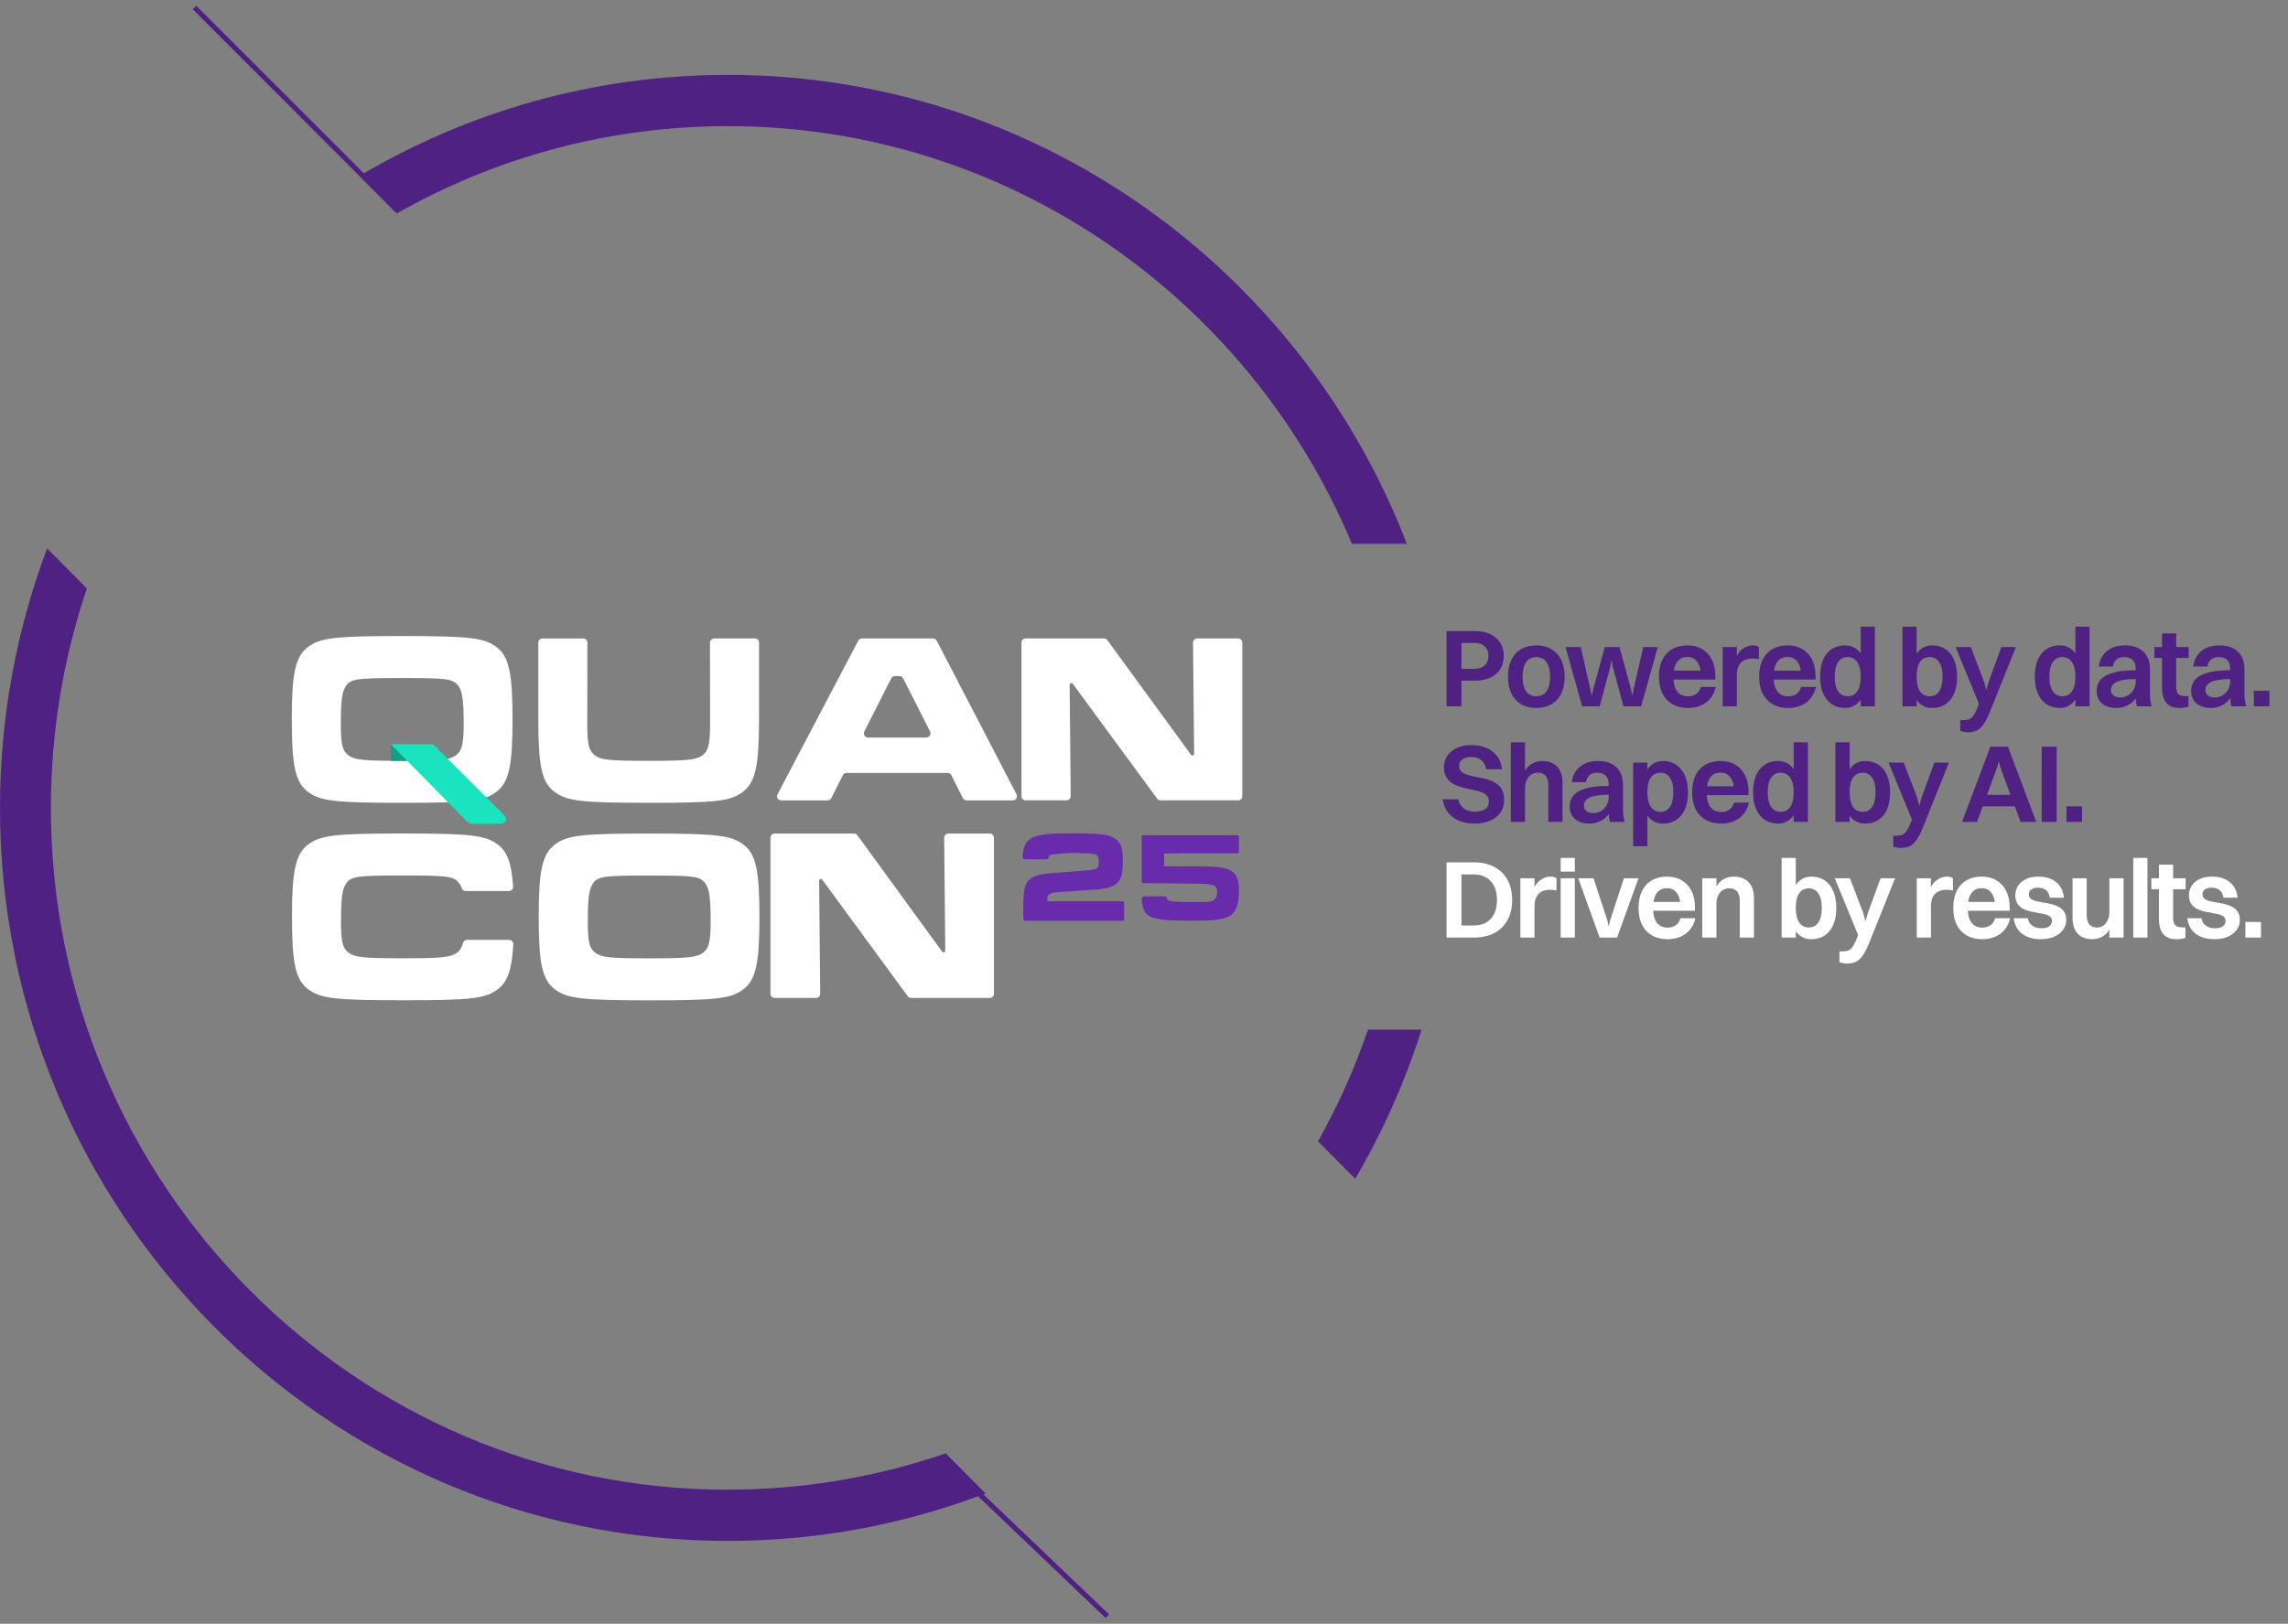 <svg width="455" height="323" viewBox="0 0 455 323" fill="none" xmlns="http://www.w3.org/2000/svg">
<rect x="0" y="0" width="455" height="323" fill="#808080" stroke="none"/>
<path d="M287.663 140.5V125.54H290.633V140.5H287.663ZM293.273 135.396H289.819V133.042H293.119C294.073 133.042 294.791 132.807 295.275 132.338C295.759 131.869 296.001 131.245 296.001 130.468C296.001 129.676 295.752 129.053 295.253 128.598C294.769 128.129 294.08 127.894 293.185 127.894H289.819V125.54H293.229C294.432 125.54 295.466 125.738 296.331 126.134C297.197 126.53 297.864 127.095 298.333 127.828C298.803 128.547 299.037 129.419 299.037 130.446C299.037 132.015 298.517 133.233 297.475 134.098C296.434 134.963 295.033 135.396 293.273 135.396ZM305.531 140.83C304.358 140.83 303.346 140.581 302.495 140.082C301.659 139.583 301.014 138.872 300.559 137.948C300.104 137.009 299.877 135.902 299.877 134.626C299.877 133.291 300.104 132.162 300.559 131.238C301.028 130.299 301.688 129.588 302.539 129.104C303.39 128.62 304.387 128.378 305.531 128.378C306.69 128.378 307.687 128.635 308.523 129.148C309.374 129.647 310.026 130.365 310.481 131.304C310.936 132.228 311.163 133.335 311.163 134.626C311.163 135.946 310.928 137.068 310.459 137.992C310.004 138.916 309.352 139.62 308.501 140.104C307.665 140.588 306.675 140.83 305.531 140.83ZM305.531 138.498C306.411 138.498 307.086 138.168 307.555 137.508C308.024 136.833 308.259 135.873 308.259 134.626C308.259 133.365 308.024 132.397 307.555 131.722C307.086 131.047 306.411 130.71 305.531 130.71C304.636 130.71 303.954 131.047 303.485 131.722C303.016 132.382 302.781 133.35 302.781 134.626C302.781 135.858 303.016 136.811 303.485 137.486C303.954 138.161 304.636 138.498 305.531 138.498ZM322.849 140.5L320.715 132.602L320.429 130.842H320.561L320.231 132.602L318.119 140.5H314.621L311.343 128.708H314.357L316.249 137.024L316.601 138.806H316.447L316.865 137.024L319.131 128.708H322.057L324.323 137.024L324.697 138.806H324.543L324.873 137.024L326.787 128.708H329.669L326.369 140.5H322.849ZM339.891 133.416L338.263 134.56C338.263 133.313 338.028 132.36 337.559 131.7C337.089 131.025 336.415 130.688 335.535 130.688C334.64 130.688 333.958 131.025 333.489 131.7C333.019 132.375 332.785 133.35 332.785 134.626C332.785 135.873 333.027 136.833 333.511 137.508C334.009 138.183 334.721 138.52 335.645 138.52C336.305 138.52 336.855 138.366 337.295 138.058C337.749 137.75 338.065 137.281 338.241 136.65H341.211C340.888 138.014 340.228 139.055 339.231 139.774C338.248 140.478 337.053 140.83 335.645 140.83C334.471 140.83 333.452 140.581 332.587 140.082C331.721 139.583 331.054 138.872 330.585 137.948C330.13 137.009 329.903 135.902 329.903 134.626C329.903 133.291 330.13 132.162 330.585 131.238C331.054 130.299 331.714 129.588 332.565 129.104C333.415 128.62 334.405 128.378 335.535 128.378C336.679 128.378 337.669 128.627 338.505 129.126C339.341 129.625 339.986 130.329 340.441 131.238C340.895 132.147 341.123 133.24 341.123 134.516V135.176H331.069V133.416H339.891ZM342.576 140.5V128.708H345.392V140.5H342.576ZM345.392 134.23H344.512C344.571 132.851 344.791 131.737 345.172 130.886C345.568 130.021 346.067 129.39 346.668 128.994C347.269 128.583 347.922 128.378 348.626 128.378C348.861 128.378 349.081 128.407 349.286 128.466C349.506 128.525 349.667 128.605 349.77 128.708V131.15C349.579 131.091 349.381 131.055 349.176 131.04C348.971 131.011 348.736 130.996 348.472 130.996C347.944 130.996 347.482 131.077 347.086 131.238C346.705 131.385 346.389 131.605 346.14 131.898C345.891 132.177 345.7 132.514 345.568 132.91C345.451 133.291 345.392 133.731 345.392 134.23ZM359.819 133.416L358.191 134.56C358.191 133.313 357.956 132.36 357.487 131.7C357.017 131.025 356.343 130.688 355.463 130.688C354.568 130.688 353.886 131.025 353.417 131.7C352.947 132.375 352.713 133.35 352.713 134.626C352.713 135.873 352.955 136.833 353.439 137.508C353.937 138.183 354.649 138.52 355.573 138.52C356.233 138.52 356.783 138.366 357.223 138.058C357.677 137.75 357.993 137.281 358.169 136.65H361.139C360.816 138.014 360.156 139.055 359.159 139.774C358.176 140.478 356.981 140.83 355.573 140.83C354.399 140.83 353.38 140.581 352.515 140.082C351.649 139.583 350.982 138.872 350.513 137.948C350.058 137.009 349.831 135.902 349.831 134.626C349.831 133.291 350.058 132.162 350.513 131.238C350.982 130.299 351.642 129.588 352.493 129.104C353.343 128.62 354.333 128.378 355.463 128.378C356.607 128.378 357.597 128.627 358.433 129.126C359.269 129.625 359.914 130.329 360.369 131.238C360.823 132.147 361.051 133.24 361.051 134.516V135.176H350.997V133.416H359.819ZM366.926 140.83C365.914 140.83 365.034 140.581 364.286 140.082C363.538 139.583 362.959 138.872 362.548 137.948C362.152 137.009 361.954 135.902 361.954 134.626C361.954 132.617 362.401 131.077 363.296 130.006C364.205 128.921 365.415 128.378 366.926 128.378C368.231 128.378 369.265 128.913 370.028 129.984C370.791 131.055 371.172 132.602 371.172 134.626C371.172 135.902 370.996 137.009 370.644 137.948C370.307 138.872 369.815 139.583 369.17 140.082C368.539 140.581 367.791 140.83 366.926 140.83ZM367.432 138.498C368.268 138.498 368.906 138.168 369.346 137.508C369.801 136.848 370.028 135.887 370.028 134.626C370.028 133.365 369.801 132.397 369.346 131.722C368.891 131.047 368.253 130.71 367.432 130.71C366.596 130.71 365.958 131.047 365.518 131.722C365.078 132.382 364.858 133.35 364.858 134.626C364.858 135.858 365.078 136.811 365.518 137.486C365.973 138.161 366.611 138.498 367.432 138.498ZM370.028 140.5V124.66H372.844V140.5H370.028ZM384.247 128.378C385.273 128.378 386.153 128.627 386.887 129.126C387.635 129.625 388.207 130.336 388.603 131.26C388.999 132.184 389.197 133.291 389.197 134.582C389.197 136.591 388.742 138.139 387.833 139.224C386.938 140.295 385.743 140.83 384.247 140.83C382.927 140.83 381.885 140.295 381.123 139.224C380.36 138.153 379.979 136.606 379.979 134.582C379.979 133.306 380.155 132.206 380.507 131.282C380.859 130.343 381.35 129.625 381.981 129.126C382.626 128.627 383.381 128.378 384.247 128.378ZM383.741 130.71C382.89 130.71 382.245 131.04 381.805 131.7C381.365 132.36 381.145 133.321 381.145 134.582C381.145 135.843 381.365 136.811 381.805 137.486C382.259 138.161 382.905 138.498 383.741 138.498C384.577 138.498 385.215 138.161 385.655 137.486C386.095 136.811 386.315 135.843 386.315 134.582C386.315 133.335 386.087 132.382 385.633 131.722C385.193 131.047 384.562 130.71 383.741 130.71ZM381.145 140.5H378.329V124.66H381.145V140.5ZM391.275 145.67C390.981 145.67 390.695 145.633 390.417 145.56C390.153 145.501 389.955 145.45 389.823 145.406V143.25H390.483C390.791 143.25 391.069 143.221 391.319 143.162C391.568 143.118 391.795 143.008 392.001 142.832C392.206 142.671 392.411 142.421 392.617 142.084C392.822 141.747 393.035 141.299 393.255 140.742L393.541 140.016L388.899 128.708H391.913L394.531 135.55L395.147 137.772H394.861L395.499 135.55L398.007 128.708H400.889L395.697 141.666C395.389 142.429 395.081 143.067 394.773 143.58C394.479 144.093 394.164 144.504 393.827 144.812C393.504 145.12 393.13 145.34 392.705 145.472C392.294 145.604 391.817 145.67 391.275 145.67ZM409.624 140.83C408.612 140.83 407.732 140.581 406.984 140.082C406.236 139.583 405.657 138.872 405.246 137.948C404.85 137.009 404.652 135.902 404.652 134.626C404.652 132.617 405.099 131.077 405.994 130.006C406.903 128.921 408.113 128.378 409.624 128.378C410.929 128.378 411.963 128.913 412.726 129.984C413.489 131.055 413.87 132.602 413.87 134.626C413.87 135.902 413.694 137.009 413.342 137.948C413.005 138.872 412.513 139.583 411.868 140.082C411.237 140.581 410.489 140.83 409.624 140.83ZM410.13 138.498C410.966 138.498 411.604 138.168 412.044 137.508C412.499 136.848 412.726 135.887 412.726 134.626C412.726 133.365 412.499 132.397 412.044 131.722C411.589 131.047 410.951 130.71 410.13 130.71C409.294 130.71 408.656 131.047 408.216 131.722C407.776 132.382 407.556 133.35 407.556 134.626C407.556 135.858 407.776 136.811 408.216 137.486C408.671 138.161 409.309 138.498 410.13 138.498ZM412.726 140.5V124.66H415.542V140.5H412.726ZM420.182 132.58H417.344C417.476 131.7 417.762 130.952 418.202 130.336C418.657 129.705 419.251 129.221 419.984 128.884C420.732 128.547 421.605 128.378 422.602 128.378C423.688 128.378 424.597 128.576 425.33 128.972C426.078 129.368 426.636 129.918 427.002 130.622C427.369 131.326 427.552 132.133 427.552 133.042V137.618C427.552 138.337 427.582 138.923 427.64 139.378C427.714 139.818 427.802 140.192 427.904 140.5H424.978C424.861 140.207 424.788 139.84 424.758 139.4C424.729 138.945 424.714 138.491 424.714 138.036V133.042C424.714 132.279 424.524 131.7 424.142 131.304C423.776 130.908 423.204 130.71 422.426 130.71C421.752 130.71 421.231 130.886 420.864 131.238C420.498 131.575 420.27 132.023 420.182 132.58ZM425.088 133.328V135.066C424.003 135.066 423.116 135.125 422.426 135.242C421.737 135.345 421.202 135.499 420.82 135.704C420.439 135.909 420.168 136.144 420.006 136.408C419.86 136.672 419.786 136.958 419.786 137.266C419.786 137.721 419.955 138.08 420.292 138.344C420.63 138.608 421.077 138.74 421.634 138.74C422.206 138.74 422.727 138.601 423.196 138.322C423.666 138.043 424.032 137.662 424.296 137.178C424.575 136.694 424.714 136.159 424.714 135.572H425.792C425.734 136.511 425.55 137.317 425.242 137.992C424.949 138.652 424.568 139.195 424.098 139.62C423.644 140.031 423.138 140.331 422.58 140.522C422.023 140.727 421.466 140.83 420.908 140.83C420.131 140.83 419.442 140.705 418.84 140.456C418.254 140.192 417.792 139.811 417.454 139.312C417.117 138.799 416.948 138.168 416.948 137.42C416.948 136.613 417.168 135.924 417.608 135.352C418.063 134.765 418.745 134.318 419.654 134.01C420.476 133.717 421.312 133.533 422.162 133.46C423.028 133.372 424.003 133.328 425.088 133.328ZM429.951 136.826V126.002H432.767V136.584C432.767 137.2 432.892 137.669 433.141 137.992C433.391 138.315 433.904 138.476 434.681 138.476H435.209V140.544C435.063 140.632 434.835 140.698 434.527 140.742C434.219 140.801 433.875 140.83 433.493 140.83C432.291 140.83 431.396 140.493 430.809 139.818C430.237 139.143 429.951 138.146 429.951 136.826ZM428.433 130.886V128.708H435.253V130.886H428.433ZM438.972 132.58H436.134C436.266 131.7 436.552 130.952 436.992 130.336C437.446 129.705 438.04 129.221 438.774 128.884C439.522 128.547 440.394 128.378 441.392 128.378C442.477 128.378 443.386 128.576 444.12 128.972C444.868 129.368 445.425 129.918 445.792 130.622C446.158 131.326 446.342 132.133 446.342 133.042V137.618C446.342 138.337 446.371 138.923 446.43 139.378C446.503 139.818 446.591 140.192 446.694 140.5H443.768C443.65 140.207 443.577 139.84 443.548 139.4C443.518 138.945 443.504 138.491 443.504 138.036V133.042C443.504 132.279 443.313 131.7 442.932 131.304C442.565 130.908 441.993 130.71 441.216 130.71C440.541 130.71 440.02 130.886 439.654 131.238C439.287 131.575 439.06 132.023 438.972 132.58ZM443.878 133.328V135.066C442.792 135.066 441.905 135.125 441.216 135.242C440.526 135.345 439.991 135.499 439.61 135.704C439.228 135.909 438.957 136.144 438.796 136.408C438.649 136.672 438.576 136.958 438.576 137.266C438.576 137.721 438.744 138.08 439.082 138.344C439.419 138.608 439.866 138.74 440.424 138.74C440.996 138.74 441.516 138.601 441.986 138.322C442.455 138.043 442.822 137.662 443.086 137.178C443.364 136.694 443.504 136.159 443.504 135.572H444.582C444.523 136.511 444.34 137.317 444.032 137.992C443.738 138.652 443.357 139.195 442.888 139.62C442.433 140.031 441.927 140.331 441.37 140.522C440.812 140.727 440.255 140.83 439.698 140.83C438.92 140.83 438.231 140.705 437.63 140.456C437.043 140.192 436.581 139.811 436.244 139.312C435.906 138.799 435.738 138.168 435.738 137.42C435.738 136.613 435.958 135.924 436.398 135.352C436.852 134.765 437.534 134.318 438.444 134.01C439.265 133.717 440.101 133.533 440.952 133.46C441.817 133.372 442.792 133.328 443.878 133.328ZM448.213 140.5V137.398H451.315V140.5H448.213ZM290.171 152.302C290.171 152.757 290.296 153.123 290.545 153.402C290.809 153.666 291.154 153.879 291.579 154.04C292.005 154.187 292.481 154.319 293.009 154.436C293.537 154.539 294.08 154.649 294.637 154.766C295.209 154.869 295.759 155.015 296.287 155.206C296.815 155.397 297.292 155.653 297.717 155.976C298.157 156.284 298.502 156.695 298.751 157.208C299.001 157.707 299.125 158.337 299.125 159.1C299.125 160.097 298.869 160.955 298.355 161.674C297.857 162.378 297.167 162.913 296.287 163.28C295.407 163.647 294.403 163.83 293.273 163.83C292.129 163.83 291.11 163.654 290.215 163.302C289.335 162.95 288.602 162.415 288.015 161.696C287.443 160.977 287.062 160.075 286.871 158.99H289.973C290.164 159.782 290.538 160.391 291.095 160.816C291.667 161.241 292.401 161.454 293.295 161.454C294.219 161.454 294.916 161.278 295.385 160.926C295.855 160.559 296.089 160.075 296.089 159.474C296.089 158.99 295.965 158.601 295.715 158.308C295.466 158.015 295.129 157.787 294.703 157.626C294.278 157.45 293.801 157.303 293.273 157.186C292.745 157.069 292.195 156.951 291.623 156.834C291.066 156.702 290.516 156.548 289.973 156.372C289.445 156.181 288.969 155.932 288.543 155.624C288.118 155.316 287.781 154.92 287.531 154.436C287.282 153.937 287.157 153.314 287.157 152.566C287.157 151.774 287.37 151.048 287.795 150.388C288.221 149.728 288.844 149.2 289.665 148.804C290.487 148.408 291.484 148.21 292.657 148.21C293.669 148.21 294.601 148.379 295.451 148.716C296.317 149.053 297.035 149.574 297.607 150.278C298.194 150.982 298.561 151.899 298.707 153.028H295.561C295.385 152.177 295.041 151.561 294.527 151.18C294.029 150.784 293.376 150.586 292.569 150.586C291.821 150.586 291.235 150.747 290.809 151.07C290.384 151.378 290.171 151.789 290.171 152.302ZM300.449 163.5V147.66H303.265V163.5H300.449ZM303.265 156.658H302.363C302.436 155.47 302.663 154.487 303.045 153.71C303.426 152.933 303.932 152.353 304.563 151.972C305.208 151.576 305.941 151.378 306.763 151.378C307.555 151.378 308.244 151.539 308.831 151.862C309.432 152.17 309.894 152.639 310.217 153.27C310.554 153.901 310.723 154.693 310.723 155.646V163.5H307.907V156.218C307.907 155.675 307.826 155.221 307.665 154.854C307.518 154.473 307.291 154.187 306.983 153.996C306.675 153.805 306.279 153.71 305.795 153.71C305.413 153.71 305.061 153.791 304.739 153.952C304.431 154.099 304.167 154.311 303.947 154.59C303.727 154.854 303.558 155.169 303.441 155.536C303.323 155.888 303.265 156.262 303.265 156.658ZM315.386 155.58H312.548C312.68 154.7 312.966 153.952 313.406 153.336C313.86 152.705 314.454 152.221 315.188 151.884C315.936 151.547 316.808 151.378 317.806 151.378C318.891 151.378 319.8 151.576 320.534 151.972C321.282 152.368 321.839 152.918 322.206 153.622C322.572 154.326 322.756 155.133 322.756 156.042V160.618C322.756 161.337 322.785 161.923 322.844 162.378C322.917 162.818 323.005 163.192 323.108 163.5H320.182C320.064 163.207 319.991 162.84 319.962 162.4C319.932 161.945 319.918 161.491 319.918 161.036V156.042C319.918 155.279 319.727 154.7 319.346 154.304C318.979 153.908 318.407 153.71 317.63 153.71C316.955 153.71 316.434 153.886 316.068 154.238C315.701 154.575 315.474 155.023 315.386 155.58ZM320.292 156.328V158.066C319.206 158.066 318.319 158.125 317.63 158.242C316.94 158.345 316.405 158.499 316.024 158.704C315.642 158.909 315.371 159.144 315.21 159.408C315.063 159.672 314.99 159.958 314.99 160.266C314.99 160.721 315.158 161.08 315.496 161.344C315.833 161.608 316.28 161.74 316.838 161.74C317.41 161.74 317.93 161.601 318.4 161.322C318.869 161.043 319.236 160.662 319.5 160.178C319.778 159.694 319.918 159.159 319.918 158.572H320.996C320.937 159.511 320.754 160.317 320.446 160.992C320.152 161.652 319.771 162.195 319.302 162.62C318.847 163.031 318.341 163.331 317.784 163.522C317.226 163.727 316.669 163.83 316.112 163.83C315.334 163.83 314.645 163.705 314.044 163.456C313.457 163.192 312.995 162.811 312.658 162.312C312.32 161.799 312.152 161.168 312.152 160.42C312.152 159.613 312.372 158.924 312.812 158.352C313.266 157.765 313.948 157.318 314.858 157.01C315.679 156.717 316.515 156.533 317.366 156.46C318.231 156.372 319.206 156.328 320.292 156.328ZM330.699 151.378C331.726 151.378 332.606 151.627 333.339 152.126C334.087 152.625 334.659 153.336 335.055 154.26C335.466 155.184 335.671 156.291 335.671 157.582C335.671 159.591 335.216 161.139 334.307 162.224C333.412 163.295 332.21 163.83 330.699 163.83C329.394 163.83 328.36 163.295 327.597 162.224C326.834 161.153 326.453 159.606 326.453 157.582C326.453 156.306 326.629 155.206 326.981 154.282C327.333 153.343 327.824 152.625 328.455 152.126C329.1 151.627 329.848 151.378 330.699 151.378ZM330.193 153.71C329.357 153.71 328.712 154.04 328.257 154.7C327.817 155.36 327.597 156.321 327.597 157.582C327.597 158.843 327.824 159.811 328.279 160.486C328.734 161.161 329.372 161.498 330.193 161.498C331.044 161.498 331.682 161.161 332.107 160.486C332.547 159.811 332.767 158.843 332.767 157.582C332.767 156.335 332.547 155.382 332.107 154.722C331.667 154.047 331.029 153.71 330.193 153.71ZM327.597 168.34H324.781V151.708H327.597V168.34ZM346.492 156.416L344.864 157.56C344.864 156.313 344.63 155.36 344.16 154.7C343.691 154.025 343.016 153.688 342.136 153.688C341.242 153.688 340.56 154.025 340.09 154.7C339.621 155.375 339.386 156.35 339.386 157.626C339.386 158.873 339.628 159.833 340.112 160.508C340.611 161.183 341.322 161.52 342.246 161.52C342.906 161.52 343.456 161.366 343.896 161.058C344.351 160.75 344.666 160.281 344.842 159.65H347.812C347.49 161.014 346.83 162.055 345.832 162.774C344.85 163.478 343.654 163.83 342.246 163.83C341.073 163.83 340.054 163.581 339.188 163.082C338.323 162.583 337.656 161.872 337.186 160.948C336.732 160.009 336.504 158.902 336.504 157.626C336.504 156.291 336.732 155.162 337.186 154.238C337.656 153.299 338.316 152.588 339.166 152.104C340.017 151.62 341.007 151.378 342.136 151.378C343.28 151.378 344.27 151.627 345.106 152.126C345.942 152.625 346.588 153.329 347.042 154.238C347.497 155.147 347.724 156.24 347.724 157.516V158.176H337.67V156.416H346.492ZM353.6 163.83C352.588 163.83 351.708 163.581 350.96 163.082C350.212 162.583 349.632 161.872 349.222 160.948C348.826 160.009 348.628 158.902 348.628 157.626C348.628 155.617 349.075 154.077 349.97 153.006C350.879 151.921 352.089 151.378 353.6 151.378C354.905 151.378 355.939 151.913 356.702 152.984C357.464 154.055 357.846 155.602 357.846 157.626C357.846 158.902 357.67 160.009 357.318 160.948C356.98 161.872 356.489 162.583 355.844 163.082C355.213 163.581 354.465 163.83 353.6 163.83ZM354.106 161.498C354.942 161.498 355.58 161.168 356.02 160.508C356.474 159.848 356.702 158.887 356.702 157.626C356.702 156.365 356.474 155.397 356.02 154.722C355.565 154.047 354.927 153.71 354.106 153.71C353.27 153.71 352.632 154.047 352.192 154.722C351.752 155.382 351.532 156.35 351.532 157.626C351.532 158.858 351.752 159.811 352.192 160.486C352.646 161.161 353.284 161.498 354.106 161.498ZM356.702 163.5V147.66H359.518V163.5H356.702ZM370.92 151.378C371.947 151.378 372.827 151.627 373.56 152.126C374.308 152.625 374.88 153.336 375.276 154.26C375.672 155.184 375.87 156.291 375.87 157.582C375.87 159.591 375.416 161.139 374.506 162.224C373.612 163.295 372.416 163.83 370.92 163.83C369.6 163.83 368.559 163.295 367.796 162.224C367.034 161.153 366.652 159.606 366.652 157.582C366.652 156.306 366.828 155.206 367.18 154.282C367.532 153.343 368.024 152.625 368.654 152.126C369.3 151.627 370.055 151.378 370.92 151.378ZM370.414 153.71C369.564 153.71 368.918 154.04 368.478 154.7C368.038 155.36 367.818 156.321 367.818 157.582C367.818 158.843 368.038 159.811 368.478 160.486C368.933 161.161 369.578 161.498 370.414 161.498C371.25 161.498 371.888 161.161 372.328 160.486C372.768 159.811 372.988 158.843 372.988 157.582C372.988 156.335 372.761 155.382 372.306 154.722C371.866 154.047 371.236 153.71 370.414 153.71ZM367.818 163.5H365.002V147.66H367.818V163.5ZM377.948 168.67C377.655 168.67 377.369 168.633 377.09 168.56C376.826 168.501 376.628 168.45 376.496 168.406V166.25H377.156C377.464 166.25 377.743 166.221 377.992 166.162C378.242 166.118 378.469 166.008 378.674 165.832C378.88 165.671 379.085 165.421 379.29 165.084C379.496 164.747 379.708 164.299 379.928 163.742L380.214 163.016L375.572 151.708H378.586L381.204 158.55L381.82 160.772H381.534L382.172 158.55L384.68 151.708H387.562L382.37 164.666C382.062 165.429 381.754 166.067 381.446 166.58C381.153 167.093 380.838 167.504 380.5 167.812C380.178 168.12 379.804 168.34 379.378 168.472C378.968 168.604 378.491 168.67 377.948 168.67ZM393.784 160.398V158.11H401.11V160.398H393.784ZM401.814 163.5L397.92 152.984L397.37 151.07H397.59L397.04 152.984L393.146 163.5H390.176L395.808 148.54H399.306L404.938 163.5H401.814ZM406.023 163.5V148.54H408.993V163.5H406.023ZM410.941 163.5V160.398H414.043V163.5H410.941Z" fill="#4F2182"/>
<path d="M287.663 186.5V171.54H290.633V186.5H287.663ZM293.097 184.102C294.065 184.102 294.887 183.904 295.561 183.508C296.251 183.097 296.779 182.518 297.145 181.77C297.512 181.007 297.695 180.098 297.695 179.042C297.695 177.971 297.512 177.055 297.145 176.292C296.779 175.529 296.251 174.95 295.561 174.554C294.887 174.143 294.065 173.938 293.097 173.938H289.819V171.54H293.097C294.667 171.54 296.016 171.841 297.145 172.442C298.289 173.043 299.169 173.901 299.785 175.016C300.401 176.131 300.709 177.473 300.709 179.042C300.709 180.597 300.401 181.931 299.785 183.046C299.169 184.161 298.289 185.019 297.145 185.62C296.016 186.207 294.667 186.5 293.097 186.5H289.819V184.102H293.097ZM302.339 186.5V174.708H305.155V186.5H302.339ZM305.155 180.23H304.275C304.334 178.851 304.554 177.737 304.935 176.886C305.331 176.021 305.83 175.39 306.431 174.994C307.033 174.583 307.685 174.378 308.389 174.378C308.624 174.378 308.844 174.407 309.049 174.466C309.269 174.525 309.431 174.605 309.533 174.708V177.15C309.343 177.091 309.145 177.055 308.939 177.04C308.734 177.011 308.499 176.996 308.235 176.996C307.707 176.996 307.245 177.077 306.849 177.238C306.468 177.385 306.153 177.605 305.903 177.898C305.654 178.177 305.463 178.514 305.331 178.91C305.214 179.291 305.155 179.731 305.155 180.23ZM310.359 186.5V174.708H313.175V186.5H310.359ZM310.359 173.388V170.66H313.175V173.388H310.359ZM318.105 186.5L313.859 174.708H316.895L319.623 183.024L320.129 185.158H319.733L320.217 183.024L322.945 174.708H325.827L321.581 186.5H318.105ZM335.836 179.416L334.208 180.56C334.208 179.313 333.974 178.36 333.504 177.7C333.035 177.025 332.36 176.688 331.48 176.688C330.586 176.688 329.904 177.025 329.434 177.7C328.965 178.375 328.73 179.35 328.73 180.626C328.73 181.873 328.972 182.833 329.456 183.508C329.955 184.183 330.666 184.52 331.59 184.52C332.25 184.52 332.8 184.366 333.24 184.058C333.695 183.75 334.01 183.281 334.186 182.65H337.156C336.834 184.014 336.174 185.055 335.176 185.774C334.194 186.478 332.998 186.83 331.59 186.83C330.417 186.83 329.398 186.581 328.532 186.082C327.667 185.583 327 184.872 326.53 183.948C326.076 183.009 325.848 181.902 325.848 180.626C325.848 179.291 326.076 178.162 326.53 177.238C327 176.299 327.66 175.588 328.51 175.104C329.361 174.62 330.351 174.378 331.48 174.378C332.624 174.378 333.614 174.627 334.45 175.126C335.286 175.625 335.932 176.329 336.386 177.238C336.841 178.147 337.068 179.24 337.068 180.516V181.176H327.014V179.416H335.836ZM338.521 186.5V174.708H341.337V186.5H338.521ZM341.337 179.658H340.435C340.509 178.47 340.736 177.487 341.117 176.71C341.499 175.933 342.005 175.353 342.635 174.972C343.281 174.576 344.014 174.378 344.835 174.378C345.627 174.378 346.317 174.539 346.903 174.862C347.505 175.17 347.967 175.639 348.289 176.27C348.627 176.901 348.795 177.693 348.795 178.646V186.5H345.979V179.218C345.979 178.675 345.899 178.221 345.737 177.854C345.591 177.473 345.363 177.187 345.055 176.996C344.747 176.805 344.351 176.71 343.867 176.71C343.486 176.71 343.134 176.791 342.811 176.952C342.503 177.099 342.239 177.311 342.019 177.59C341.799 177.854 341.631 178.169 341.513 178.536C341.396 178.888 341.337 179.262 341.337 179.658ZM360.221 174.378C361.248 174.378 362.128 174.627 362.861 175.126C363.609 175.625 364.181 176.336 364.577 177.26C364.973 178.184 365.171 179.291 365.171 180.582C365.171 182.591 364.716 184.139 363.807 185.224C362.912 186.295 361.717 186.83 360.221 186.83C358.901 186.83 357.86 186.295 357.097 185.224C356.334 184.153 355.953 182.606 355.953 180.582C355.953 179.306 356.129 178.206 356.481 177.282C356.833 176.343 357.324 175.625 357.955 175.126C358.6 174.627 359.356 174.378 360.221 174.378ZM359.715 176.71C358.864 176.71 358.219 177.04 357.779 177.7C357.339 178.36 357.119 179.321 357.119 180.582C357.119 181.843 357.339 182.811 357.779 183.486C358.234 184.161 358.879 184.498 359.715 184.498C360.551 184.498 361.189 184.161 361.629 183.486C362.069 182.811 362.289 181.843 362.289 180.582C362.289 179.335 362.062 178.382 361.607 177.722C361.167 177.047 360.536 176.71 359.715 176.71ZM357.119 186.5H354.303V170.66H357.119V186.5ZM367.249 191.67C366.956 191.67 366.67 191.633 366.391 191.56C366.127 191.501 365.929 191.45 365.797 191.406V189.25H366.457C366.765 189.25 367.044 189.221 367.293 189.162C367.542 189.118 367.77 189.008 367.975 188.832C368.18 188.671 368.386 188.421 368.591 188.084C368.796 187.747 369.009 187.299 369.229 186.742L369.515 186.016L364.873 174.708H367.887L370.505 181.55L371.121 183.772H370.835L371.473 181.55L373.981 174.708H376.863L371.671 187.666C371.363 188.429 371.055 189.067 370.747 189.58C370.454 190.093 370.138 190.504 369.801 190.812C369.478 191.12 369.104 191.34 368.679 191.472C368.268 191.604 367.792 191.67 367.249 191.67ZM381.177 186.5V174.708H383.993V186.5H381.177ZM383.993 180.23H383.113C383.171 178.851 383.391 177.737 383.773 176.886C384.169 176.021 384.667 175.39 385.269 174.994C385.87 174.583 386.523 174.378 387.227 174.378C387.461 174.378 387.681 174.407 387.887 174.466C388.107 174.525 388.268 174.605 388.371 174.708V177.15C388.18 177.091 387.982 177.055 387.777 177.04C387.571 177.011 387.337 176.996 387.073 176.996C386.545 176.996 386.083 177.077 385.687 177.238C385.305 177.385 384.99 177.605 384.741 177.898C384.491 178.177 384.301 178.514 384.169 178.91C384.051 179.291 383.993 179.731 383.993 180.23ZM398.419 179.416L396.791 180.56C396.791 179.313 396.557 178.36 396.087 177.7C395.618 177.025 394.943 176.688 394.063 176.688C393.169 176.688 392.487 177.025 392.017 177.7C391.548 178.375 391.313 179.35 391.313 180.626C391.313 181.873 391.555 182.833 392.039 183.508C392.538 184.183 393.249 184.52 394.173 184.52C394.833 184.52 395.383 184.366 395.823 184.058C396.278 183.75 396.593 183.281 396.769 182.65H399.739C399.417 184.014 398.757 185.055 397.759 185.774C396.777 186.478 395.581 186.83 394.173 186.83C393 186.83 391.981 186.581 391.115 186.082C390.25 185.583 389.583 184.872 389.113 183.948C388.659 183.009 388.431 181.902 388.431 180.626C388.431 179.291 388.659 178.162 389.113 177.238C389.583 176.299 390.243 175.588 391.093 175.104C391.944 174.62 392.934 174.378 394.063 174.378C395.207 174.378 396.197 174.627 397.033 175.126C397.869 175.625 398.515 176.329 398.969 177.238C399.424 178.147 399.651 179.24 399.651 180.516V181.176H389.597V179.416H398.419ZM403.459 177.876C403.459 178.272 403.591 178.573 403.855 178.778C404.119 178.983 404.471 179.145 404.911 179.262C405.365 179.365 405.857 179.46 406.385 179.548C406.913 179.621 407.441 179.724 407.969 179.856C408.497 179.988 408.981 180.171 409.421 180.406C409.861 180.641 410.213 180.963 410.477 181.374C410.755 181.785 410.895 182.335 410.895 183.024C410.895 183.772 410.675 184.432 410.235 185.004C409.809 185.576 409.223 186.023 408.475 186.346C407.727 186.669 406.854 186.83 405.857 186.83C404.405 186.83 403.187 186.493 402.205 185.818C401.237 185.129 400.65 184.073 400.445 182.65H403.261C403.363 183.281 403.649 183.772 404.119 184.124C404.603 184.476 405.211 184.652 405.945 184.652C406.649 184.652 407.177 184.52 407.529 184.256C407.881 183.977 408.057 183.625 408.057 183.2C408.057 182.819 407.925 182.525 407.661 182.32C407.397 182.115 407.045 181.961 406.605 181.858C406.179 181.755 405.703 181.66 405.175 181.572C404.661 181.484 404.148 181.381 403.635 181.264C403.121 181.132 402.645 180.949 402.205 180.714C401.779 180.465 401.435 180.135 401.171 179.724C400.907 179.299 400.775 178.741 400.775 178.052C400.775 177.407 400.943 176.813 401.281 176.27C401.618 175.713 402.124 175.258 402.799 174.906C403.473 174.554 404.324 174.378 405.351 174.378C406.26 174.378 407.074 174.525 407.793 174.818C408.511 175.111 409.105 175.566 409.575 176.182C410.059 176.798 410.352 177.597 410.455 178.58H407.639C407.521 177.861 407.257 177.348 406.847 177.04C406.451 176.732 405.915 176.578 405.241 176.578C404.683 176.578 404.243 176.703 403.921 176.952C403.613 177.201 403.459 177.509 403.459 177.876ZM422.296 174.708V186.5H419.48V174.708H422.296ZM419.48 181.55H420.382C420.323 182.738 420.096 183.728 419.7 184.52C419.318 185.297 418.812 185.877 418.182 186.258C417.566 186.639 416.854 186.83 416.048 186.83C415.285 186.83 414.603 186.676 414.002 186.368C413.415 186.045 412.96 185.569 412.638 184.938C412.315 184.307 412.154 183.523 412.154 182.584V174.708H414.97V182.012C414.97 182.54 415.043 182.995 415.19 183.376C415.336 183.743 415.556 184.021 415.85 184.212C416.158 184.403 416.546 184.498 417.016 184.498C417.397 184.498 417.734 184.425 418.028 184.278C418.336 184.117 418.592 183.897 418.798 183.618C419.018 183.339 419.186 183.024 419.304 182.672C419.421 182.32 419.48 181.946 419.48 181.55ZM424.234 186.5V170.66H427.05V186.5H424.234ZM429.34 182.826V172.002H432.156V182.584C432.156 183.2 432.281 183.669 432.53 183.992C432.78 184.315 433.293 184.476 434.07 184.476H434.598V186.544C434.452 186.632 434.224 186.698 433.916 186.742C433.608 186.801 433.264 186.83 432.882 186.83C431.68 186.83 430.785 186.493 430.198 185.818C429.626 185.143 429.34 184.146 429.34 182.826ZM427.822 176.886V174.708H434.642V176.886H427.822ZM437.987 177.876C437.987 178.272 438.119 178.573 438.383 178.778C438.647 178.983 438.999 179.145 439.439 179.262C439.893 179.365 440.385 179.46 440.913 179.548C441.441 179.621 441.969 179.724 442.497 179.856C443.025 179.988 443.509 180.171 443.949 180.406C444.389 180.641 444.741 180.963 445.005 181.374C445.283 181.785 445.423 182.335 445.423 183.024C445.423 183.772 445.203 184.432 444.763 185.004C444.337 185.576 443.751 186.023 443.003 186.346C442.255 186.669 441.382 186.83 440.385 186.83C438.933 186.83 437.715 186.493 436.733 185.818C435.765 185.129 435.178 184.073 434.973 182.65H437.789C437.891 183.281 438.177 183.772 438.647 184.124C439.131 184.476 439.739 184.652 440.473 184.652C441.177 184.652 441.705 184.52 442.057 184.256C442.409 183.977 442.585 183.625 442.585 183.2C442.585 182.819 442.453 182.525 442.189 182.32C441.925 182.115 441.573 181.961 441.133 181.858C440.707 181.755 440.231 181.66 439.703 181.572C439.189 181.484 438.676 181.381 438.163 181.264C437.649 181.132 437.173 180.949 436.733 180.714C436.307 180.465 435.963 180.135 435.699 179.724C435.435 179.299 435.303 178.741 435.303 178.052C435.303 177.407 435.471 176.813 435.809 176.27C436.146 175.713 436.652 175.258 437.327 174.906C438.001 174.554 438.852 174.378 439.879 174.378C440.788 174.378 441.602 174.525 442.321 174.818C443.039 175.111 443.633 175.566 444.103 176.182C444.587 176.798 444.88 177.597 444.983 178.58H442.167C442.049 177.861 441.785 177.348 441.375 177.04C440.979 176.732 440.443 176.578 439.769 176.578C439.211 176.578 438.771 176.703 438.449 176.952C438.141 177.201 437.987 177.509 437.987 177.876ZM446.528 186.5V183.398H449.63V186.5H446.528Z" fill="white"/>
<path d="M98.772 128.749C96.324 126.868 93.363 126.523 79.984 126.523C66.604 126.523 63.643 126.856 61.195 128.749C58.747 130.63 58.029 133.911 58.029 142.893C58.029 152.357 58.701 155.546 61.195 157.473C63.643 159.355 66.615 159.699 80.075 159.699C93.534 159.699 96.324 159.366 98.761 157.473C101.209 155.592 101.926 152.357 101.926 143.077C101.926 133.796 101.209 130.619 98.761 128.737L98.772 128.749ZM90.767 150.189C89.469 151.153 87.886 151.348 80.086 151.348C72.286 151.348 70.498 151.199 69.211 150.189C68.061 149.271 67.777 147.964 67.777 143.96C67.777 139.957 67.97 138.018 68.54 136.905C69.496 135.024 70.407 134.875 79.995 134.875C88.911 134.875 89.959 135.024 91.063 136.32C91.928 137.387 92.213 139.222 92.213 143.994C92.213 147.906 91.883 149.306 90.778 150.178L90.767 150.189Z" fill="white"/>
<path d="M147.874 168.038C145.425 166.157 142.465 165.812 129.085 165.812C115.705 165.812 112.745 166.145 110.296 168.038C107.848 169.919 107.131 173.2 107.131 182.182C107.131 191.646 107.803 194.835 110.296 196.763C112.745 198.644 115.717 198.988 129.176 198.988C142.636 198.988 145.425 198.655 147.862 196.763C150.311 194.881 151.028 191.646 151.028 182.366C151.028 173.085 150.311 169.908 147.862 168.026L147.874 168.038ZM139.88 189.478C138.582 190.442 136.999 190.637 129.199 190.637C121.399 190.637 119.611 190.488 118.324 189.478C117.174 188.56 116.89 187.253 116.89 183.249C116.89 179.246 117.083 177.307 117.652 176.194C118.609 174.313 119.52 174.164 129.108 174.164C138.024 174.164 139.071 174.313 140.176 175.609C141.041 176.676 141.326 178.511 141.326 183.284C141.326 187.195 140.996 188.595 139.891 189.467L139.88 189.478Z" fill="white"/>
<path d="M186.27 127.451C186.122 127.176 185.848 127.004 185.541 127.004L171.398 127.004C171.091 127.004 170.806 127.176 170.669 127.451L154.625 158C154.329 158.55 154.728 159.216 155.354 159.216L164.589 159.216C164.896 159.216 165.181 159.044 165.329 158.757L167.606 154.214C167.743 153.939 168.028 153.755 168.347 153.755L188.456 153.755C188.763 153.755 189.048 153.927 189.196 154.214L191.474 158.757C191.61 159.032 191.895 159.216 192.214 159.216L201.414 159.216C202.041 159.216 202.439 158.55 202.143 158L186.281 127.451L186.27 127.451ZM184.209 146.712L172.628 146.712C172.013 146.712 171.615 146.058 171.888 145.496L177.228 134.942C177.365 134.667 177.65 134.483 177.969 134.483L178.868 134.483C179.176 134.483 179.46 134.655 179.608 134.942L184.949 145.496C185.233 146.047 184.835 146.712 184.209 146.712Z" fill="white"/>
<path d="M246.223 127.004L238.07 127.004C237.615 127.004 237.25 127.382 237.25 127.841L237.467 149.924C237.467 150.268 237.045 150.406 236.852 150.142L220.227 127.36C220.079 127.142 219.828 127.004 219.555 127.004L203.955 127.004C203.499 127.004 203.135 127.371 203.135 127.83L203.135 158.378C203.135 158.837 203.499 159.204 203.955 159.204L212.108 159.204C212.563 159.204 212.928 158.826 212.928 158.367L212.711 136.238C212.711 135.894 213.133 135.745 213.338 136.02L230.099 158.849C230.247 159.067 230.498 159.204 230.76 159.204L246.223 159.204C246.679 159.204 247.043 158.837 247.043 158.378L247.043 127.83C247.043 127.371 246.679 127.004 246.223 127.004Z" fill="white"/>
<path d="M92.852 186.977C92.487 186.977 92.157 187.23 92.066 187.585C91.838 188.491 91.485 189.042 90.95 189.466C89.652 190.43 88.058 190.625 80.201 190.625C72.344 190.625 70.567 190.476 69.258 189.466C68.096 188.549 67.812 187.241 67.812 183.237C67.812 179.234 68.005 177.295 68.586 176.182C69.554 174.301 70.465 174.152 80.11 174.152C89.071 174.152 90.13 174.301 91.246 175.597C91.485 175.896 91.69 176.251 91.85 176.722C91.964 177.043 92.271 177.238 92.613 177.238L101.221 177.238C101.688 177.238 102.075 176.836 102.041 176.366C101.711 171.582 100.846 169.426 99.024 168.026C96.564 166.145 93.581 165.801 80.132 165.801C66.684 165.801 63.701 166.133 61.241 168.026C58.782 169.908 58.065 173.188 58.065 182.171C58.065 191.635 58.736 194.824 61.241 196.751C63.701 198.632 66.684 198.976 80.224 198.976C93.763 198.976 96.564 198.644 99.024 196.751C100.914 195.294 101.779 193.046 102.075 187.837C102.098 187.367 101.722 186.966 101.255 186.966L92.875 186.966L92.852 186.977Z" fill="white"/>
<path d="M196.839 165.812L188.583 165.812C188.127 165.812 187.752 166.191 187.763 166.661L187.979 189.077C187.979 189.421 187.558 189.57 187.353 189.295L170.512 166.168C170.352 165.939 170.102 165.812 169.84 165.812L154.035 165.812C153.579 165.812 153.215 166.191 153.215 166.661L153.215 197.669C153.215 198.139 153.579 198.518 154.035 198.518L162.29 198.518C162.746 198.518 163.122 198.139 163.11 197.669L162.894 175.208C162.894 174.863 163.327 174.714 163.52 174.99L180.51 198.162C180.669 198.392 180.92 198.518 181.181 198.518L196.839 198.518C197.294 198.518 197.658 198.139 197.658 197.669L197.658 166.661C197.658 166.191 197.294 165.812 196.839 165.812Z" fill="white"/>
<path d="M77.728 148.045L77.728 151.349L80.985 151.349L77.728 148.045Z" fill="#129F84"/>
<path d="M99.614 163.887L94.171 163.887C93.625 163.887 93.112 163.669 92.725 163.279L77.728 148.045L86.121 148.045L100.309 162.189C100.935 162.809 100.503 163.887 99.614 163.887Z" fill="#19E4BF"/>
<path d="M142.02 127.006C141.565 127.006 141.189 127.373 141.189 127.843C141.201 131.193 141.212 143.238 141.212 144.006C141.212 147.918 140.882 149.318 139.777 150.189C138.479 151.153 136.896 151.348 129.096 151.348C121.296 151.348 119.508 151.199 118.221 150.189C117.071 149.272 116.787 147.964 116.787 143.96C116.787 143.192 116.787 131.181 116.809 127.843C116.809 127.384 116.445 127.006 115.978 127.006L107.882 127.006C107.427 127.006 107.051 127.373 107.051 127.832C107.051 131.055 107.051 142.515 107.051 142.894C107.051 152.358 107.723 155.547 110.216 157.474C112.665 159.355 115.637 159.699 129.096 159.699C142.556 159.699 145.345 159.367 147.782 157.474C150.219 155.581 150.948 152.358 150.948 143.077C150.948 142.641 150.948 131.067 150.948 127.82C150.948 127.361 150.572 126.994 150.117 126.994L142.02 126.994L142.02 127.006Z" fill="white"/>
<path d="M203.728 170.909C203.512 170.909 203.341 170.713 203.352 170.507C203.58 166.526 205.151 165.758 212.872 165.758C219.863 165.758 220.695 166.125 221.799 166.859C222.926 167.593 223.279 168.706 223.279 171.39C223.279 173.386 223.074 174.384 222.551 175.187C221.822 176.277 220.262 176.839 217.426 176.988C210.389 177.447 209.41 177.516 209.08 177.677C208.453 177.929 208.271 178.17 208.249 179.007L208.249 179.076C208.249 179.294 208.442 179.271 208.442 179.271L223.177 179.271C223.382 179.271 223.553 179.443 223.553 179.65L223.553 182.781C223.553 182.988 223.382 183.16 223.177 183.16L203.91 183.16C203.716 183.16 203.546 183.011 203.534 182.804C203.489 182.219 203.489 181.91 203.489 181.233C203.489 178.422 203.591 177.126 203.865 176.346C204.388 174.774 205.47 174.143 208.089 173.788C208.294 173.765 210.674 173.581 215.308 173.203C218.269 172.973 218.497 172.847 218.497 171.482C218.497 170.496 218.315 170.083 217.688 169.91C217.233 169.761 215.024 169.681 213.6 169.67C212.28 169.67 210.469 169.819 209.888 169.899C209.683 169.933 209.262 169.968 208.989 170.06C208.647 170.186 208.556 170.358 208.499 170.633C208.465 170.805 208.317 170.931 208.146 170.931L203.716 170.931L203.728 170.909Z" fill="#682BAB"/>
<path d="M237.956 172.343C235.758 172.343 231.499 172.343 231.499 172.343L231.499 169.773C231.875 169.785 232.627 169.75 233.606 169.75L246.097 169.75C246.257 169.75 246.382 169.624 246.382 169.464L246.382 166.435C246.382 166.275 246.257 166.148 246.097 166.148L227.047 166.148L227.047 175.394C227.047 175.555 227.172 175.681 227.332 175.681C229.199 175.681 239.721 175.75 240.404 175.888C241.224 176.037 242.055 176.14 242.055 177.402C242.055 178.733 241.372 179.088 241.042 179.237C240.541 179.455 240.506 179.444 236.851 179.444C233.777 179.444 232.57 179.318 232.194 178.962C232.091 178.87 232.023 178.733 231.966 178.515C231.943 178.4 231.841 178.308 231.716 178.308L227.445 178.308C227.377 178.308 227.297 178.343 227.252 178.389L227.206 178.446C227.104 178.561 227.047 178.71 227.047 178.859C227.138 181.176 227.901 182.231 229.711 182.656C231.385 183.034 232.467 183.138 237.546 183.138C241.349 183.138 242.67 182.989 244.002 182.461C245.733 181.75 246.382 180.27 246.382 176.943C246.382 172.71 244.162 172.343 237.956 172.332L237.956 172.343Z" fill="#682BAB"/>
<path d="M220.215 321.5L187.48 290.244" stroke="#4F2182" strokeWidth="1.463" strokeMiterlimit="10"/>
<path d="M78.86 41.686L38.685 1.5" stroke="#4F2182" strokeWidth="1.463" strokeMiterlimit="10"/>
<path d="M279.765 108.176C258.79 53.666 206.187 14.896 144.741 14.896C118.022 14.896 92.985 22.238 71.478 34.995L78.892 42.464C98.374 31.414 120.843 25.092 144.741 25.092C200.494 25.092 248.441 59.414 268.847 108.176L279.752 108.176L279.765 108.176ZM272.048 204.833C269.391 212.582 266.051 219.999 262.104 227.035L269.505 234.49C274.932 225.199 279.398 215.271 282.7 204.82L272.035 204.82L272.048 204.833ZM144.741 296.341C70.504 296.341 10.121 235.497 10.121 160.723C10.121 145.455 12.638 130.773 17.281 117.059L9.374 109.094C3.327 125.152 -1.54915e-09 142.549 -1.76955e-09 160.71C-2.74535e-09 241.118 64.938 306.524 144.741 306.524C162.781 306.524 180.05 303.172 195.99 297.08L188.07 289.102C174.47 293.779 159.896 296.328 144.741 296.328L144.741 296.341Z" fill="#4F2182"/>
</svg>
